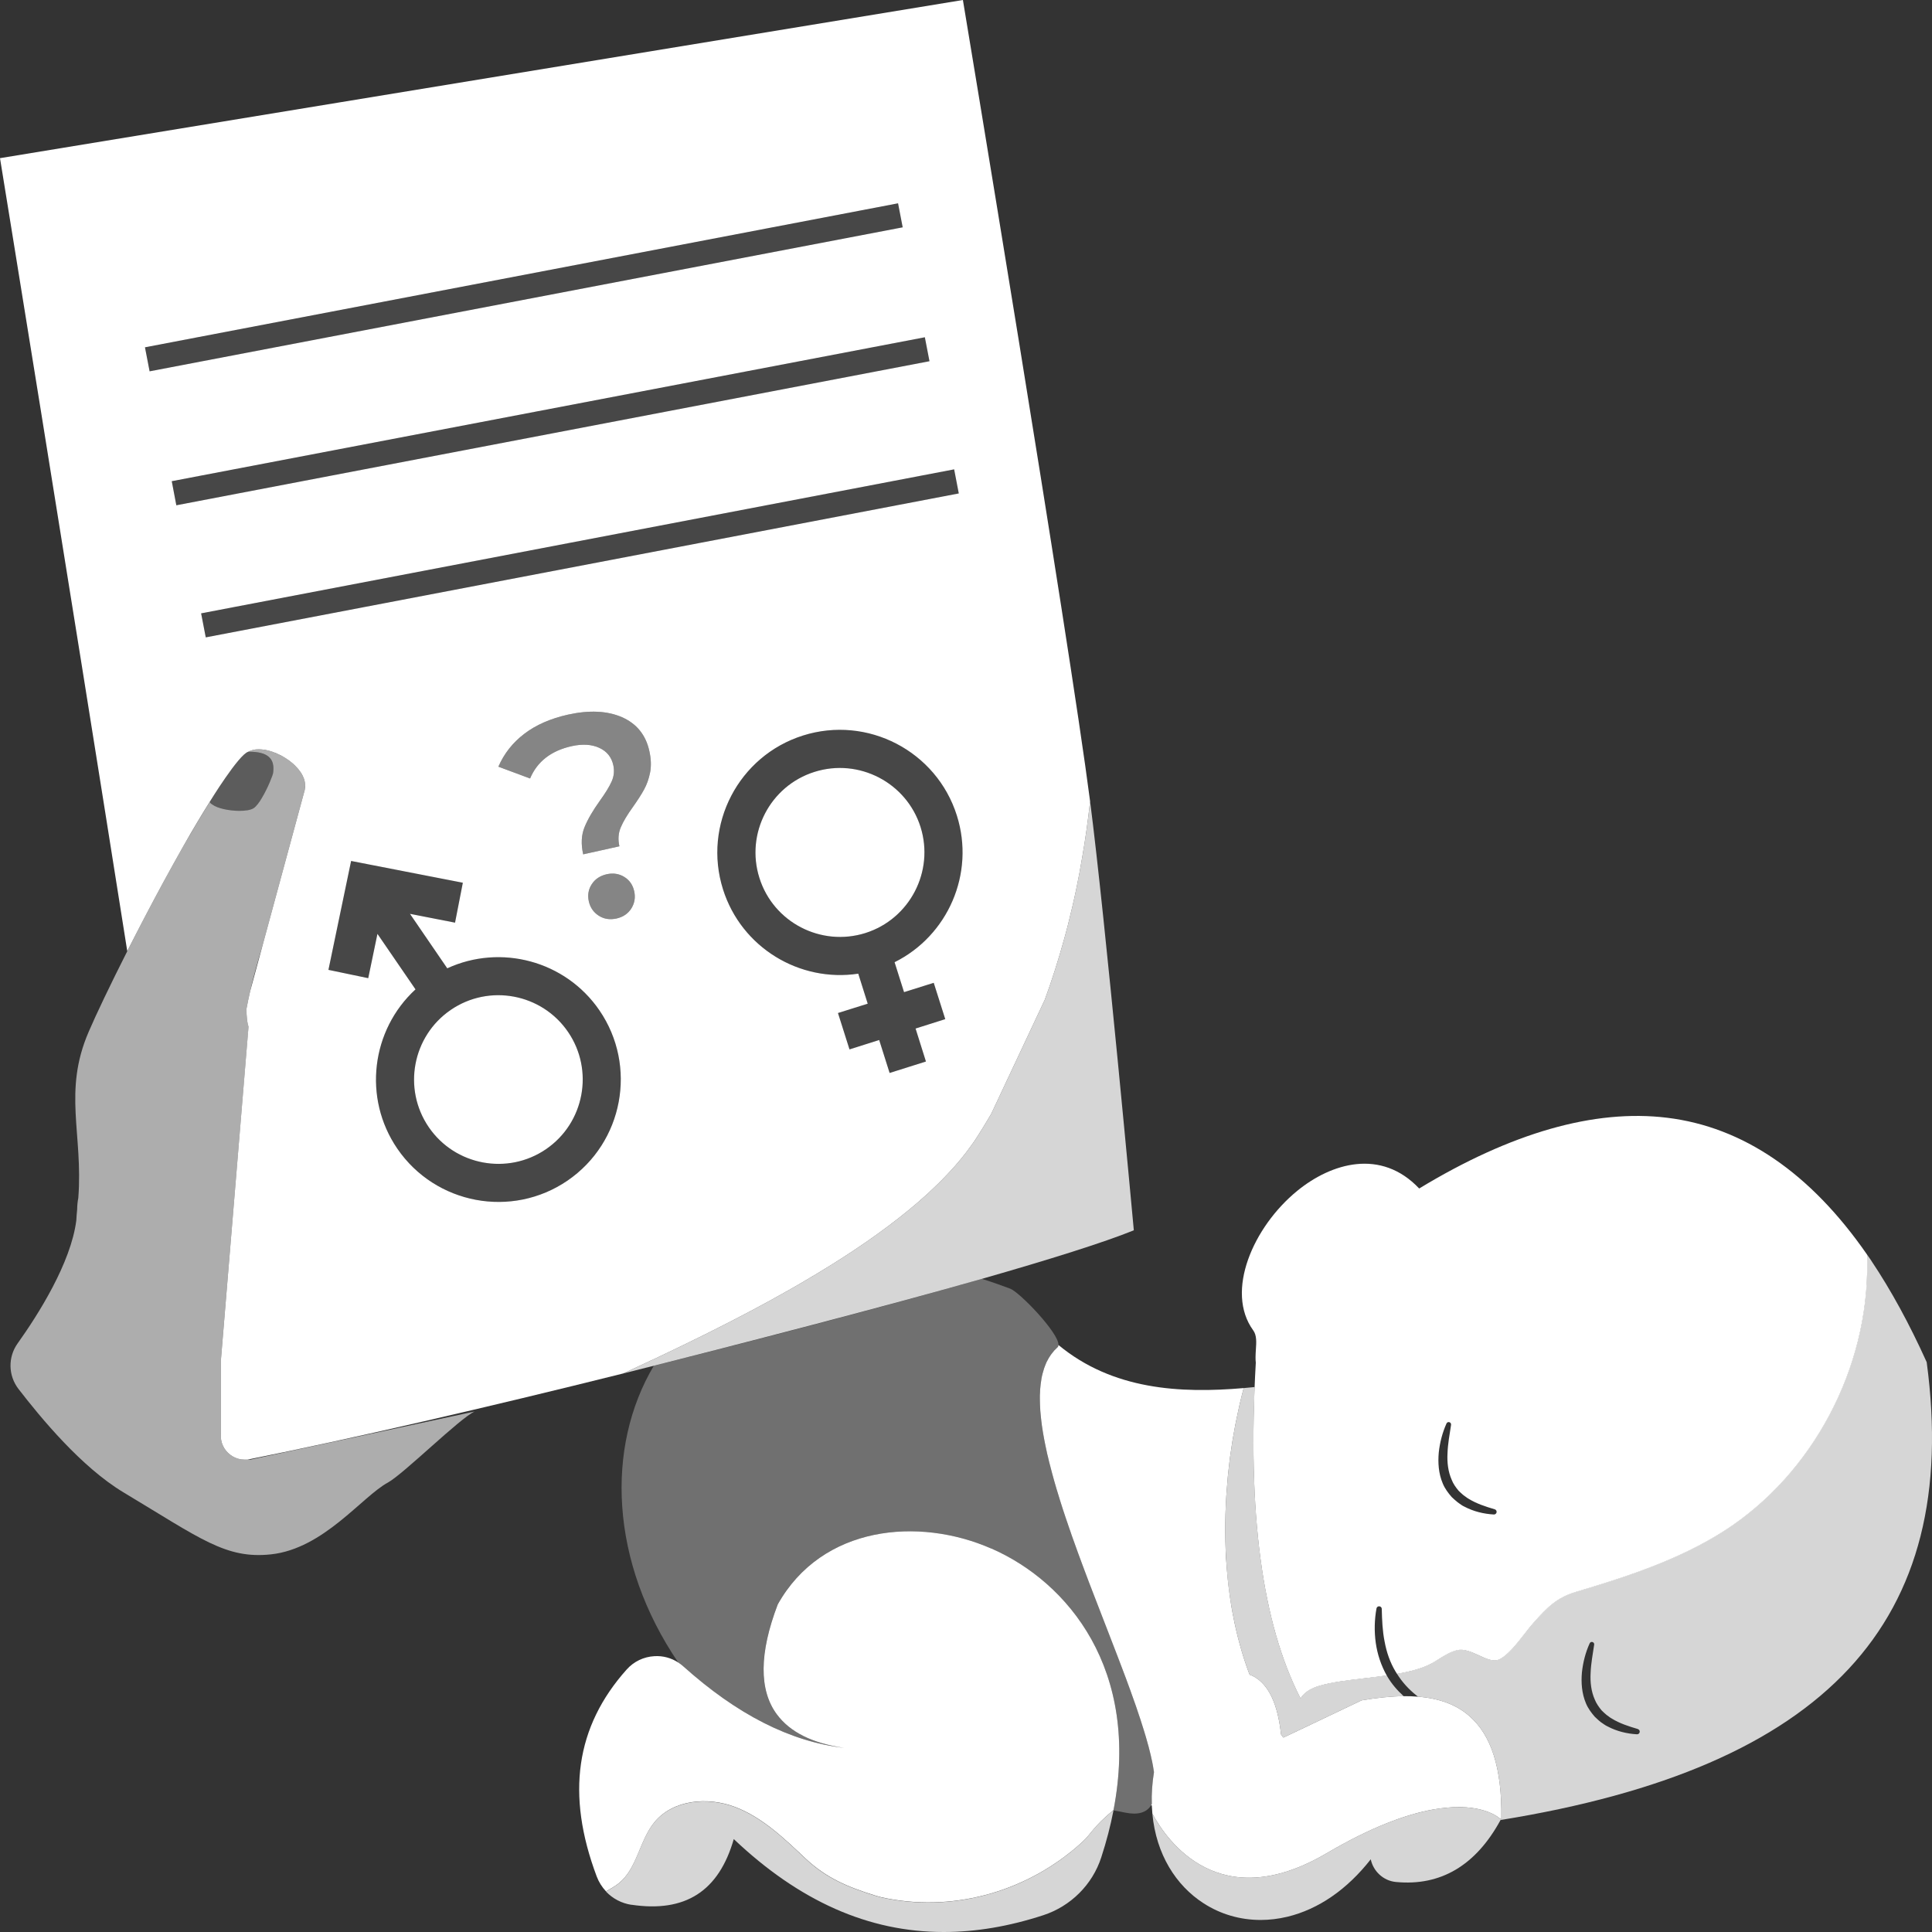 <svg viewBox="0 0 300 300" xmlns="http://www.w3.org/2000/svg"><rect x="0" y="0" width="300" height="300" fill="#333333" stroke="none"/><g fill="#fff"><path d="m 176.06 191.04 c -4.66 1.89 -13.07 4.53 -23.59 7.54 -14.45 4.13 -37.61 10.15 -55.7 14.69 1.88 -.87 3.77 -1.75 5.65 -2.64 1.21 -.57 2.42 -1.15 3.63 -1.74 .84 -.41 1.68 -.82 2.52 -1.24 .71 -.34 1.41 -.69 2.11 -1.05 4.02 -2.01 7.96 -4.09 11.73 -6.23 .54 -.3 1.08 -.61 1.61 -.92 .56 -.32 1.11 -.65 1.66 -.98 .84 -.49 1.66 -.98 2.47 -1.49 .81 -.5 1.62 -1 2.41 -1.51 h .01 c 2.67 -1.71 5.19 -3.45 7.54 -5.22 1.07 -.81 2.11 -1.62 3.1 -2.44 .49 -.41 .98 -.82 1.46 -1.23 .95 -.82 1.86 -1.65 2.72 -2.5 .43 -.41 .86 -.84 1.26 -1.26 1.23 -1.26 2.35 -2.54 3.35 -3.84 .66 -.86 1.28 -1.73 1.83 -2.6 .6 -.93 1.21 -1.94 1.83 -2.99 .08 -.15 .18 -.3 .27 -.46 l 8.31 -17.7 c 1.08 -2.95 2.1 -6.14 3.04 -9.55 .17 -.62 .34 -1.26 .51 -1.9 .49 -1.94 .96 -3.94 1.39 -6.01 .31 -1.51 .6 -3.05 .86 -4.62 .49 -2.79 .9 -5.69 1.23 -8.73 2.37 18.37 6.79 66.62 6.79 66.62 z" opacity=".8"/><path d="m 41.3 117.22 c -.24 -.11 -.51 -.21 -.78 -.3 -.52 -.14 -1.16 -.21 -1.97 -.19 -1.47 .42 -5.99 7.8 -5.99 7.8 l .39 .4 c 1.38 1.01 5.34 1.34 6.47 .55 1.24 -.86 2.95 -4.91 3.01 -5.5 .09 -.84 .12 -2.08 -1.13 -2.76 z" opacity=".2"/><path d="m 73.7 219.18 c -2.25 .99 -10.94 9.61 -13.45 11.02 -4.03 2.17 -9.98 10.28 -18.17 11.16 -7.02 .75 -10.92 -2.44 -22.88 -9.61 -6.58 -3.95 -12.85 -11.57 -16.32 -16.06 -1.61 -2.08 -1.67 -4.95 -.14 -7.09 3.18 -4.46 8.27 -12.47 9.11 -19.1 .03 -.56 .07 -1.12 .13 -1.69 .01 -.66 .07 -1.26 .18 -1.79 .76 -9.95 -2.4 -16.5 1.6 -25.78 1.13 -2.64 3.33 -7.26 6.01 -12.55 .4 -.8 .81 -1.61 1.23 -2.43 1.86 -3.62 3.89 -7.45 5.92 -11.1 .55 -.99 1.1 -1.97 1.64 -2.93 l .01 -.01 c 1.38 -2.4 2.73 -4.67 4 -6.69 .07 .14 .21 .28 .38 .39 .84 .62 2.64 .98 4.18 .99 .98 .01 1.85 -.13 2.29 -.44 .39 -.27 .84 -.87 1.26 -1.59 .9 -1.51 1.7 -3.5 1.74 -3.9 .1 -.84 .13 -2.08 -1.12 -2.76 -.22 -.12 -.48 -.22 -.78 -.3 -.51 -.13 -1.14 -.21 -1.96 -.19 .01 -.01 .02 -.01 .02 -.02 .14 -.07 .28 -.13 .42 -.17 .06 -.02 .11 -.04 .17 -.06 .1 -.03 .2 -.05 .31 -.07 .1 -.02 .2 -.04 .31 -.05 h .06 c .1 0 .2 -.01 .3 -.01 s .2 0 .31 .01 c .07 .01 .16 .02 .23 .02 .09 .01 .19 .02 .28 .03 .07 .01 .13 .03 .2 .04 .09 .01 .17 .03 .25 .04 .15 .03 .3 .06 .44 .11 .08 .02 .17 .04 .25 .06 .2 .07 .38 .14 .57 .22 .05 .01 .1 .03 .15 .06 .06 .02 .11 .04 .17 .07 .15 .06 .29 .13 .43 .2 .06 .03 .11 .06 .17 .09 .03 .01 .05 .02 .08 .03 .05 .03 .11 .06 .17 .09 .05 .03 .11 .06 .16 .1 .13 .07 .26 .15 .39 .24 .31 .19 .6 .41 .88 .64 .2 .16 .38 .32 .55 .49 .01 .01 .02 .03 .03 .04 .08 .08 .16 .16 .24 .25 .08 .08 .16 .17 .22 .26 h .01 c .07 .08 .13 .16 .18 .24 .06 .08 .11 .16 .17 .25 .02 .03 .05 .06 .07 .09 .03 .04 .05 .06 .07 .1 .14 .24 .26 .48 .35 .73 .07 .18 .12 .35 .15 .53 0 .02 .01 .03 .01 .05 .04 .18 .05 .37 .05 .55 0 .07 0 .12 -.01 .18 -.01 .15 -.03 .3 -.04 .45 v .02 l -6.51 23.99 c -.22 .76 -.44 1.51 -.65 2.24 -.31 1.08 -.59 2.12 -.85 3.11 -.16 .64 -.32 1.25 -.45 1.85 l -.02 .06 v .01 c -.11 .47 -.21 .94 -.31 1.4 -.09 .41 -.17 .82 -.24 1.21 -.01 .04 -.01 .07 -.02 .11 -.01 .59 .01 1.14 .07 1.66 .05 .42 .13 .81 .24 1.17 l -4.29 51.8 v 11.41 c -.11 1.32 .48 2.51 1.45 3.24 .11 .09 .23 .17 .35 .24 .54 .33 1.19 .52 1.88 .52 h .91 z" opacity=".6"/><path d="m 142.94 128.41 c -2.18 -6.89 -9.57 -10.73 -16.47 -8.55 -6.89 2.17 -10.73 9.56 -8.55 16.46 2.17 6.9 9.56 10.73 16.46 8.56 6.89 -2.18 10.73 -9.57 8.56 -16.47 z m 0 0 c -2.18 -6.89 -9.57 -10.73 -16.47 -8.55 -6.89 2.17 -10.73 9.56 -8.55 16.46 2.17 6.9 9.56 10.73 16.46 8.56 6.89 -2.18 10.73 -9.57 8.56 -16.47 z m -54.74 31.82 c -4.08 -5.96 -12.25 -7.49 -18.21 -3.41 s -7.49 12.25 -3.41 18.21 12.25 7.49 18.21 3.41 7.49 -12.25 3.41 -18.21 z m 54.74 -31.82 c -2.18 -6.89 -9.57 -10.73 -16.47 -8.55 -6.89 2.17 -10.73 9.56 -8.55 16.46 2.17 6.9 9.56 10.73 16.46 8.56 6.89 -2.18 10.73 -9.57 8.56 -16.47 z m 0 0 c -2.18 -6.89 -9.57 -10.73 -16.47 -8.55 -6.89 2.17 -10.73 9.56 -8.55 16.46 2.17 6.9 9.56 10.73 16.46 8.56 6.89 -2.18 10.73 -9.57 8.56 -16.47 z m -54.74 31.82 c -4.08 -5.96 -12.25 -7.49 -18.21 -3.41 s -7.49 12.25 -3.41 18.21 12.25 7.49 18.21 3.41 7.49 -12.25 3.41 -18.21 z m 0 0 c -4.08 -5.96 -12.25 -7.49 -18.21 -3.41 s -7.49 12.25 -3.41 18.21 12.25 7.49 18.21 3.41 7.49 -12.25 3.41 -18.21 z m 54.74 -31.82 c -2.18 -6.89 -9.57 -10.73 -16.47 -8.55 -6.89 2.17 -10.73 9.56 -8.55 16.46 2.17 6.9 9.56 10.73 16.46 8.56 6.89 -2.18 10.73 -9.57 8.56 -16.47 z m 0 0 c -2.18 -6.89 -9.57 -10.73 -16.47 -8.55 -6.89 2.17 -10.73 9.56 -8.55 16.46 2.17 6.9 9.56 10.73 16.46 8.56 6.89 -2.18 10.73 -9.57 8.56 -16.47 z m -54.74 31.82 c -4.08 -5.96 -12.25 -7.49 -18.21 -3.41 s -7.49 12.25 -3.41 18.21 12.25 7.49 18.21 3.41 7.49 -12.25 3.41 -18.21 z m 0 0 c -4.08 -5.96 -12.25 -7.49 -18.21 -3.41 s -7.49 12.25 -3.41 18.21 12.25 7.49 18.21 3.41 7.49 -12.25 3.41 -18.21 z m 54.74 -31.82 c -2.18 -6.89 -9.57 -10.73 -16.47 -8.55 -6.89 2.17 -10.73 9.56 -8.55 16.46 2.17 6.9 9.56 10.73 16.46 8.56 6.89 -2.18 10.73 -9.57 8.56 -16.47 z m 0 0 c -2.18 -6.89 -9.57 -10.73 -16.47 -8.55 -6.89 2.17 -10.73 9.56 -8.55 16.46 2.17 6.9 9.56 10.73 16.46 8.56 6.89 -2.18 10.73 -9.57 8.56 -16.47 z m -54.74 31.82 c -4.08 -5.96 -12.25 -7.49 -18.21 -3.41 s -7.49 12.25 -3.41 18.21 12.25 7.49 18.21 3.41 7.49 -12.25 3.41 -18.21 z m 54.74 -31.82 c -2.18 -6.89 -9.57 -10.73 -16.47 -8.55 -6.89 2.17 -10.73 9.56 -8.55 16.46 2.17 6.9 9.56 10.73 16.46 8.56 6.89 -2.18 10.73 -9.57 8.56 -16.47 z m -72.95 28.41 c -5.96 4.08 -7.49 12.25 -3.41 18.21 s 12.25 7.49 18.21 3.41 7.49 -12.25 3.41 -18.21 -12.25 -7.49 -18.21 -3.41 z m 18.21 3.41 c -4.08 -5.96 -12.25 -7.49 -18.21 -3.41 s -7.49 12.25 -3.41 18.21 12.25 7.49 18.21 3.41 7.49 -12.25 3.41 -18.21 z m 54.74 -31.82 c -2.18 -6.89 -9.57 -10.73 -16.47 -8.55 -6.89 2.17 -10.73 9.56 -8.55 16.46 2.17 6.9 9.56 10.73 16.46 8.56 6.89 -2.18 10.73 -9.57 8.56 -16.47 z m 0 0 c -2.18 -6.89 -9.57 -10.73 -16.47 -8.55 -6.89 2.17 -10.73 9.56 -8.55 16.46 2.17 6.9 9.56 10.73 16.46 8.56 6.89 -2.18 10.73 -9.57 8.56 -16.47 z m -54.74 31.82 c -4.08 -5.96 -12.25 -7.49 -18.21 -3.41 s -7.49 12.25 -3.41 18.21 12.25 7.49 18.21 3.41 7.49 -12.25 3.41 -18.21 z m 0 0 c -4.08 -5.96 -12.25 -7.49 -18.21 -3.41 s -7.49 12.25 -3.41 18.21 12.25 7.49 18.21 3.41 7.49 -12.25 3.41 -18.21 z m 54.74 -31.82 c -2.18 -6.89 -9.57 -10.73 -16.47 -8.55 -6.89 2.17 -10.73 9.56 -8.55 16.46 2.17 6.9 9.56 10.73 16.46 8.56 6.89 -2.18 10.73 -9.57 8.56 -16.47 z m 0 0 c -2.18 -6.89 -9.57 -10.73 -16.47 -8.55 -6.89 2.17 -10.73 9.56 -8.55 16.46 2.17 6.9 9.56 10.73 16.46 8.56 6.89 -2.18 10.73 -9.57 8.56 -16.47 z m -54.74 31.82 c -4.08 -5.96 -12.25 -7.49 -18.21 -3.41 s -7.49 12.25 -3.41 18.21 12.25 7.49 18.21 3.41 7.49 -12.25 3.41 -18.21 z m 0 0 c -4.08 -5.96 -12.25 -7.49 -18.21 -3.41 s -7.49 12.25 -3.41 18.21 12.25 7.49 18.21 3.41 7.49 -12.25 3.41 -18.21 z m 54.74 -31.82 c -2.18 -6.89 -9.57 -10.73 -16.47 -8.55 -6.89 2.17 -10.73 9.56 -8.55 16.46 2.17 6.9 9.56 10.73 16.46 8.56 6.89 -2.18 10.73 -9.57 8.56 -16.47 z m 0 0 c -2.18 -6.89 -9.57 -10.73 -16.47 -8.55 -6.89 2.17 -10.73 9.56 -8.55 16.46 2.17 6.9 9.56 10.73 16.46 8.56 6.89 -2.18 10.73 -9.57 8.56 -16.47 z m -54.74 31.82 c -4.08 -5.96 -12.25 -7.49 -18.21 -3.41 s -7.49 12.25 -3.41 18.21 12.25 7.49 18.21 3.41 7.49 -12.25 3.41 -18.21 z m 54.74 -31.82 c -2.18 -6.89 -9.57 -10.73 -16.47 -8.55 -6.89 2.17 -10.73 9.56 -8.55 16.46 2.17 6.9 9.56 10.73 16.46 8.56 6.89 -2.18 10.73 -9.57 8.56 -16.47 z m 0 0 c -2.18 -6.89 -9.57 -10.73 -16.47 -8.55 -6.89 2.17 -10.73 9.56 -8.55 16.46 2.17 6.9 9.56 10.73 16.46 8.56 6.89 -2.18 10.73 -9.57 8.56 -16.47 z"/><path d="m 43.68 117.33 c .06 .03 .11 .07 .17 .1 .05 .03 .11 .06 .16 .09 -.05 -.04 -.11 -.07 -.16 -.1 -.06 -.03 -.12 -.06 -.17 -.09 z m -1.82 -.73 c .09 .02 .17 .04 .25 .07 .19 .06 .38 .13 .57 .21 -.19 -.08 -.37 -.15 -.57 -.22 -.08 -.02 -.17 -.04 -.25 -.06 z m -2.07 -.24 c -.11 .01 -.21 .03 -.31 .05 .1 -.02 .2 -.03 .31 -.04 h .07 c .09 -.01 .19 -.02 .29 -.02 -.1 0 -.2 .01 -.3 .01 z m -1.21 43.08 l -4.28 51.8 4.29 -51.8 c -.11 -.36 -.19 -.75 -.24 -1.17 .05 .42 .12 .81 .23 1.17 z"/><path d="m 149.52 0 l -149.52 24.56 s 10.39 63.87 19.76 123.13 c .4 -.8 .82 -1.61 1.24 -2.43 1.86 -3.62 3.89 -7.45 5.92 -11.1 .55 -1 1.1 -1.98 1.64 -2.93 l .01 -.01 c 1.37 -2.41 2.72 -4.68 3.99 -6.7 0 0 4.52 -7.38 6 -7.79 .01 -.01 .02 -.01 .02 -.02 .14 -.07 .28 -.13 .42 -.17 .06 -.02 .11 -.04 .17 -.06 .1 -.03 .2 -.05 .31 -.07 .1 -.02 .2 -.04 .31 -.05 h .06 c .1 0 .2 -.01 .3 -.01 s .2 0 .31 .01 c .07 .01 .16 .02 .23 .02 .09 .01 .19 .02 .28 .03 .07 .01 .13 .02 .2 .03 .09 .02 .17 .03 .25 .05 .15 .03 .3 .06 .44 .11 .08 .02 .17 .04 .25 .06 .2 .07 .38 .14 .57 .22 .05 .02 .1 .04 .15 .05 .06 .02 .11 .05 .17 .08 .14 .06 .29 .13 .43 .2 .06 .02 .11 .05 .17 .08 .02 .01 .05 .03 .08 .04 .05 .03 .11 .06 .17 .09 .05 .03 .11 .06 .16 .1 .13 .07 .26 .15 .39 .24 .31 .19 .6 .41 .88 .64 .2 .16 .38 .32 .55 .49 .01 .01 .02 .03 .03 .04 .08 .08 .16 .16 .24 .25 .08 .08 .16 .17 .23 .26 .07 .08 .13 .16 .18 .24 .06 .09 .12 .17 .18 .25 .01 .03 .04 .07 .06 .09 .03 .04 .05 .06 .07 .1 .14 .24 .26 .48 .35 .73 .07 .18 .12 .35 .15 .53 0 .02 .01 .03 .01 .05 .04 .18 .05 .37 .05 .55 v .19 c -.01 .14 -.03 .28 -.05 .44 v .02 l -6.51 23.99 -1.95 7.2 -.02 .06 v .01 c -.11 .47 -.21 .94 -.31 1.4 -.09 .41 -.17 .82 -.24 1.21 -.01 .04 -.01 .07 -.02 .11 -.01 .59 .01 1.14 .07 1.66 .05 .42 .13 .81 .24 1.17 l -4.29 51.8 v 11.41 c -.11 1.32 .48 2.51 1.45 3.24 .11 .09 .23 .17 .35 .24 .54 .33 1.19 .52 1.88 .52 h .45 c 16.13 -3.23 37.34 -8.14 58.34 -13.38 1.88 -.87 3.77 -1.75 5.65 -2.64 1.21 -.57 2.42 -1.15 3.63 -1.74 .84 -.41 1.68 -.82 2.52 -1.24 .71 -.34 1.41 -.69 2.11 -1.05 4.02 -2.01 7.96 -4.09 11.73 -6.23 .54 -.3 1.08 -.61 1.61 -.92 .55 -.33 1.11 -.65 1.66 -.98 .84 -.49 1.66 -.99 2.47 -1.49 .82 -.5 1.62 -1 2.41 -1.51 h .01 c 2.67 -1.71 5.19 -3.45 7.54 -5.22 1.07 -.81 2.11 -1.62 3.1 -2.44 .49 -.41 .98 -.82 1.46 -1.23 .95 -.82 1.86 -1.65 2.72 -2.5 .43 -.41 .86 -.84 1.26 -1.26 1.23 -1.26 2.35 -2.54 3.35 -3.84 .66 -.86 1.28 -1.73 1.83 -2.6 .6 -.93 1.21 -1.94 1.83 -2.99 .08 -.15 .18 -.3 .27 -.46 l 8.31 -17.7 c 1.08 -2.95 2.1 -6.14 3.04 -9.55 .17 -.62 .34 -1.26 .51 -1.9 .49 -1.94 .96 -3.94 1.39 -6.01 .31 -1.51 .6 -3.05 .86 -4.62 .49 -2.79 .9 -5.69 1.23 -8.73 -3.28 -25.41 -19.75 -124.42 -19.75 -124.42 z m -127.01 53.93 l 116.94 -22.36 .72 3.73 -116.94 22.36 z m 4.87 24.53 l -.71 -3.74 116.94 -22.35 .72 3.72 z m 60.75 104.86 c -8.65 5.92 -20.5 3.7 -26.43 -4.95 -5.4 -7.89 -4.03 -18.45 2.82 -24.74 l -5.91 -8.62 -1.43 6.88 -6.18 -1.29 3.52 -16.91 17.35 3.38 -1.21 6.2 -7 -1.37 5.79 8.46 c 8.25 -3.8 18.32 -1.22 23.63 6.53 5.92 8.65 3.7 20.5 -4.95 26.43 z m 9.9 -42.25 c -.52 .81 -1.28 1.32 -2.28 1.55 -1.04 .23 -1.96 .09 -2.77 -.43 s -1.33 -1.26 -1.55 -2.24 c -.21 -.97 -.06 -1.86 .46 -2.65 .52 -.8 1.3 -1.32 2.33 -1.55 1 -.22 1.91 -.08 2.72 .42 s 1.32 1.24 1.54 2.22 c .21 .97 .06 1.86 -.45 2.68 z m 2.92 -21.13 c -.2 1 -.51 1.88 -.93 2.64 -.41 .76 -.99 1.66 -1.72 2.69 -.9 1.25 -1.54 2.32 -1.91 3.21 -.38 .89 -.45 1.87 -.21 2.93 l -5.62 1.25 c -.36 -1.59 -.29 -2.99 .2 -4.2 s 1.29 -2.59 2.4 -4.14 c .85 -1.18 1.46 -2.17 1.82 -2.98 s .45 -1.66 .25 -2.55 c -.28 -1.24 -1 -2.13 -2.18 -2.67 -1.17 -.54 -2.6 -.63 -4.28 -.26 -3.19 .71 -5.35 2.39 -6.46 5.02 l -4.92 -1.83 c .88 -2.03 2.22 -3.73 4.02 -5.1 1.8 -1.38 4.06 -2.37 6.78 -2.98 3.3 -.73 6.1 -.6 8.38 .39 2.28 1 3.71 2.75 4.26 5.26 .27 1.21 .31 2.31 .12 3.32 z m -69 -20.97 l -.72 -3.73 116.93 -22.36 .72 3.74 z m 108.43 55.09 l 4.61 -1.45 1.79 5.64 -4.61 1.46 1.61 5.12 -5.64 1.78 -1.62 -5.12 -4.61 1.46 -1.79 -5.65 4.62 -1.45 -1.47 -4.66 c -9.11 1.38 -18.14 -4.04 -21 -13.09 -3.16 -10.01 2.41 -20.73 12.42 -23.89 s 20.73 2.41 23.89 12.42 c 2.86 9.05 -1.42 18.68 -9.67 22.78 z"/><path d="m 140.17 35.3 l -116.94 22.36 -.72 -3.73 116.94 -22.35 z" opacity=".1"/><path d="m 148.88 76.62 l -116.93 22.35 -.72 -3.73 116.93 -22.36 z" opacity=".1"/><path d="m 144.33 56.1 l -116.95 22.36 -.71 -3.73 116.94 -22.36 z" opacity=".1"/><path d="m 144.99 152.61 l -4.61 1.45 -1.47 -4.65 c 8.25 -4.1 12.53 -13.73 9.67 -22.78 -3.16 -10.01 -13.88 -15.58 -23.89 -12.42 s -15.58 13.88 -12.42 23.89 c 2.86 9.05 11.89 14.47 21 13.09 l 1.47 4.66 -4.62 1.45 1.79 5.65 4.61 -1.46 1.62 5.12 5.64 -1.78 -1.61 -5.12 4.61 -1.46 z m -10.61 -7.73 c -6.9 2.17 -14.29 -1.66 -16.46 -8.56 -2.18 -6.9 1.66 -14.29 8.55 -16.46 6.9 -2.18 14.29 1.66 16.47 8.55 2.17 6.9 -1.67 14.29 -8.56 16.47 z" opacity=".1"/><path d="m 93.08 156.89 c -5.31 -7.75 -15.38 -10.33 -23.63 -6.53 l -5.79 -8.46 7 1.37 1.21 -6.2 -17.35 -3.38 -3.52 16.91 6.18 1.29 1.43 -6.88 5.91 8.62 c -6.85 6.29 -8.22 16.85 -2.82 24.74 5.93 8.65 17.78 10.87 26.43 4.95 8.65 -5.93 10.87 -17.78 4.95 -26.43 z m -8.29 21.55 c -5.96 4.08 -14.13 2.55 -18.21 -3.41 s -2.55 -14.13 3.41 -18.21 14.13 -2.55 18.21 3.41 2.55 14.13 -3.41 18.21 z" opacity=".1"/><path d="m 98.03 141.07 c -.52 .81 -1.28 1.32 -2.28 1.55 -1.04 .23 -1.96 .09 -2.77 -.43 s -1.33 -1.26 -1.55 -2.24 c -.21 -.97 -.06 -1.86 .46 -2.65 .52 -.8 1.3 -1.32 2.33 -1.55 1 -.22 1.91 -.08 2.72 .42 s 1.32 1.24 1.54 2.22 c .21 .97 .06 1.86 -.45 2.68 z" opacity=".4"/><path d="m 100.95 119.94 c -.2 1 -.51 1.88 -.93 2.64 -.41 .76 -.99 1.66 -1.72 2.69 -.9 1.25 -1.54 2.32 -1.91 3.21 -.38 .89 -.45 1.87 -.21 2.93 l -5.62 1.25 c -.36 -1.59 -.29 -2.99 .2 -4.2 s 1.29 -2.59 2.4 -4.14 c .85 -1.18 1.46 -2.17 1.82 -2.98 s .45 -1.66 .25 -2.55 c -.28 -1.24 -1 -2.13 -2.18 -2.67 -1.17 -.54 -2.6 -.63 -4.28 -.26 -3.19 .71 -5.35 2.39 -6.46 5.02 l -4.92 -1.83 c .88 -2.03 2.22 -3.73 4.02 -5.1 1.8 -1.38 4.06 -2.37 6.78 -2.98 3.3 -.73 6.1 -.6 8.38 .39 2.28 1 3.71 2.75 4.26 5.26 .27 1.21 .31 2.31 .12 3.32 z" opacity=".4"/><path d="m 289.9 194.79 c -8.75 -12.63 -19.19 -19.79 -31.06 -21.23 -11.24 -1.37 -24.18 2.32 -38.47 10.99 -5.93 -6.27 -13.65 -3.95 -18.93 .36 -6.85 5.59 -11.23 15.63 -6.84 21.67 .56 .76 .49 1.85 .41 3.01 -.02 .37 -.05 .75 -.05 1.12 0 .31 0 .6 .04 .89 -1.33 23.36 .95 40.41 6.95 52.14 l .11 -.17 c .66 -.99 1.9 -1.53 2.83 -1.8 1.93 -.57 4.41 -.86 7.04 -1.17 1.14 -.13 2.28 -.27 3.4 -.43 -.88 -1.57 -1.45 -3.3 -1.7 -5.05 -.25 -1.8 -.21 -3.61 .11 -5.36 .04 -.23 .26 -.37 .48 -.33 .2 .04 .34 .21 .34 .4 v .01 c .04 1.72 .11 3.42 .44 5.06 .3 1.64 .84 3.23 1.69 4.64 .08 .13 .16 .25 .24 .38 2.07 -.36 3.96 -.85 5.39 -1.63 .23 -.12 .45 -.27 .67 -.4 .15 -.1 .31 -.18 .46 -.28 .87 -.55 1.78 -1.12 2.82 -1.37 1.05 -.25 2.22 .28 3.35 .8 1.14 .52 2.22 1.02 3.05 .69 1.34 -.53 2.9 -2.53 4.15 -4.14 .47 -.61 .92 -1.18 1.31 -1.61 2.21 -2.47 3.61 -3.91 6.68 -4.82 7.75 -2.31 15.91 -4.94 22.99 -9.49 13.67 -8.8 22.36 -25.17 22.14 -41.7 l -.02 -1.15 z m -57.52 40.08 c -.06 .19 -.23 .31 -.42 .3 -1.55 -.09 -3.13 -.46 -4.57 -1.22 -.38 -.16 -.69 -.44 -1.04 -.67 -.33 -.25 -.63 -.55 -.94 -.83 -.55 -.63 -1.06 -1.32 -1.38 -2.1 -.66 -1.55 -.76 -3.23 -.62 -4.8 .17 -1.58 .57 -3.1 1.2 -4.51 .08 -.19 .3 -.27 .49 -.19 .16 .07 .24 .23 .22 .4 v .01 c -.23 1.49 -.5 2.94 -.55 4.39 -.08 1.44 .09 2.87 .64 4.11 .24 .64 .64 1.19 1.07 1.71 .25 .23 .48 .48 .75 .69 .29 .19 .54 .42 .85 .59 1.19 .73 2.58 1.19 4.01 1.61 h .01 c .22 .07 .35 .3 .28 .52 z"/><path d="m 98.07 295.77 c 8.35 1.24 13.55 -2.1 15.87 -10.2 10.18 9.65 20.95 14.44 32.61 14.43 4.98 0 10.13 -.87 15.46 -2.61 4.25 -1.39 7.62 -4.74 8.99 -8.97 .82 -2.51 1.44 -4.92 1.89 -7.24 l -.04 -.06 c -3.27 2.71 -3.35 3.6 -4.83 4.95 -8.17 7.46 -19.36 10.82 -30.23 8.75 -.69 -.13 -1.28 -.27 -1.76 -.42 -4.33 -1.34 -7.71 -2.72 -11 -5.83 s -6.67 -6.36 -10.91 -7.97 -9.64 -1.13 -12.51 2.37 c -2.34 2.85 -2.66 7.16 -5.53 9.48 -.61 .49 -1.31 .87 -1.99 1.26 1.04 1.1 2.43 1.84 3.97 2.07 z" opacity=".8"/><path d="m 153.93 240.46 c -11.29 -4.95 -26.3 -3.58 -33.16 8.67 -2.89 7.57 -2.93 13.32 -.13 17.09 2.04 2.74 5.48 4.47 10.44 5.19 -8.38 -.97 -16.64 -5.18 -25.01 -12.69 -.23 -.21 -.48 -.39 -.74 -.56 -1.08 -.71 -2.37 -1.07 -3.7 -.99 -1.68 .09 -3.22 .83 -4.33 2.08 -7.91 8.86 -9.43 19.37 -4.65 32.11 .33 .88 .83 1.67 1.45 2.33 .68 -.39 1.38 -.77 1.99 -1.26 2.87 -2.32 3.19 -6.63 5.53 -9.48 2.88 -3.51 8.27 -3.98 12.51 -2.37 s 7.61 4.86 10.91 7.97 6.67 4.49 11 5.83 c .47 .15 1.07 .29 1.76 .42 10.87 2.07 22.06 -1.29 30.23 -8.75 1.48 -1.35 1.57 -2.24 4.83 -4.95 l .04 .01 c 4.21 -21.84 -7.05 -35.44 -18.97 -40.66 z"/><path d="m 215.39 260.27 c -.03 -.04 -.04 -.08 -.07 -.12 -1.11 .16 -2.26 .3 -3.39 .43 -2.63 .31 -5.11 .6 -7.04 1.17 -.93 .27 -2.17 .81 -2.83 1.8 l -.11 .17 c -5.67 -11.08 -8.01 -26.93 -7.13 -48.34 -.56 .06 -1.13 .11 -1.7 .16 -.21 .79 -.41 1.59 -.6 2.4 -.05 .25 -.11 .49 -.16 .73 -.13 .59 -.26 1.19 -.38 1.79 -.06 .26 -.11 .52 -.16 .78 -.13 .67 -.25 1.33 -.36 2 -.03 .18 -.06 .35 -.09 .53 -.14 .87 -.27 1.75 -.39 2.63 -.01 .08 -.01 .16 -.03 .24 -.1 .8 -.19 1.6 -.27 2.41 -.02 .19 -.04 .38 -.05 .57 -.07 .75 -.13 1.49 -.18 2.24 -.01 .15 -.02 .31 -.03 .46 -.12 1.86 -.17 3.72 -.16 5.59 v .04 c 0 .91 .03 1.82 .06 2.73 .01 .08 .01 .16 .01 .23 .04 .77 .09 1.54 .14 2.3 .01 .2 .03 .4 .05 .59 .11 1.43 .27 2.84 .48 4.25 .02 .1 .03 .19 .04 .29 .06 .4 .12 .81 .19 1.21 l .21 1.17 c .02 .08 .03 .15 .05 .22 .13 .66 .26 1.32 .41 1.97 .05 .2 .09 .4 .14 .6 .13 .54 .26 1.07 .41 1.6 .05 .21 .11 .41 .17 .62 .16 .59 .34 1.17 .52 1.75 .01 .02 .01 .04 .02 .06 .03 .1 .06 .2 .1 .3 .22 .69 .46 1.36 .71 2.03 .02 .05 .04 .11 .07 .17 .22 .08 .44 .18 .65 .29 1.15 .63 2.08 1.69 2.78 3.18 .71 1.49 1.19 3.43 1.45 5.81 .05 .07 .1 .14 .14 .2 .07 .1 .14 .2 .21 .29 h .01 l 4.89 -2.32 7.26 -3.46 c 2.41 -.41 4.58 -.63 6.53 -.65 -1 -.9 -1.89 -1.94 -2.57 -3.11 z m 15.83 21.14 c .29 .12 .54 .24 .75 .35 -.21 -.11 -.46 -.24 -.75 -.35 z m 67.96 -69.86 l -.03 -.09 c -2.65 -5.87 -5.52 -11.13 -8.54 -15.64 0 -.01 -.01 -.02 -.02 -.03 l -.03 -.06 c -.22 -.32 -.44 -.63 -.66 -.94 l .01 1.14 c .22 16.54 -8.47 32.91 -22.14 41.71 -7.07 4.55 -15.24 7.18 -22.99 9.49 -3.06 .91 -4.46 2.35 -6.67 4.82 -.39 .43 -.83 1 -1.31 1.61 -1.25 1.61 -2.81 3.62 -4.15 4.15 -.83 .32 -1.91 -.17 -3.05 -.69 -1.12 -.52 -2.29 -1.05 -3.34 -.81 -1.05 .25 -1.95 .82 -2.82 1.38 -.16 .09 -.31 .18 -.46 .27 -.22 .14 -.44 .28 -.67 .41 -1.43 .78 -3.32 1.27 -5.39 1.63 .78 1.26 1.8 2.39 2.98 3.33 .09 .08 .19 .15 .29 .23 3.32 .26 5.9 1.23 7.88 2.93 3.51 2.98 5.16 8.19 5.06 15.9 v .09 l -.04 .08 -.02 .02 c -.02 .05 -.05 .09 -.07 .13 50.54 -8.16 71.57 -30.74 66.18 -71.06 z m -44.58 57.45 c -.05 .19 -.23 .31 -.42 .3 -1.55 -.09 -3.12 -.46 -4.57 -1.23 -.37 -.16 -.69 -.44 -1.04 -.66 -.33 -.25 -.62 -.55 -.93 -.83 -.55 -.63 -1.06 -1.32 -1.38 -2.1 -.65 -1.55 -.76 -3.22 -.62 -4.79 .17 -1.58 .56 -3.1 1.2 -4.51 .08 -.19 .3 -.28 .49 -.19 .15 .07 .24 .23 .21 .39 v .01 c -.22 1.49 -.5 2.94 -.55 4.39 -.08 1.44 .09 2.87 .64 4.11 .25 .63 .64 1.18 1.07 1.7 .25 .23 .48 .48 .75 .69 .29 .19 .54 .43 .85 .59 1.2 .74 2.59 1.19 4.02 1.61 v .01 c .22 .06 .35 .29 .28 .51 z" opacity=".8"/><path d="m 178.85 280.12 c -.04 .07 -.08 .15 -.12 .22 -.69 1.1 -1.98 1.54 -4.03 1.12 -.6 -.13 -1.2 -.24 -1.8 -.34 4.21 -21.84 -7.05 -35.43 -18.97 -40.66 -11.29 -4.95 -26.3 -3.58 -33.17 8.67 -2.88 7.56 -2.93 13.31 -.13 17.09 2.04 2.74 5.49 4.46 10.44 5.19 -8.39 -.98 -16.65 -5.18 -25.01 -12.69 -.23 -.21 -.48 -.39 -.74 -.56 -10.64 -15.67 -11.29 -33.45 -3.8 -46.08 18.09 -4.54 36.5 -9.37 50.95 -13.5 1.44 .45 2.9 .96 4.39 1.52 1.47 .55 7.58 6.9 7.5 8.75 -.01 .15 -.05 .28 -.15 .36 -.18 .16 -.35 .32 -.51 .5 -.05 .05 -.09 .12 -.14 .18 -.11 .12 -.21 .24 -.3 .37 -.06 .07 -.11 .15 -.16 .22 -.08 .13 -.16 .25 -.24 .38 -.05 .08 -.1 .17 -.14 .25 -.07 .13 -.14 .27 -.21 .4 l -.12 .27 c -.06 .15 -.12 .3 -.17 .44 -.03 .1 -.07 .19 -.1 .28 -.06 .17 -.11 .34 -.15 .51 -.03 .08 -.05 .16 -.07 .25 -.07 .26 -.13 .52 -.18 .8 v .02 c -.05 .27 -.09 .54 -.12 .82 -.01 .09 -.02 .19 -.03 .28 l -.06 .6 c 0 .12 -.01 .24 -.01 .35 -.01 .19 -.02 .39 -.03 .58 v .38 c 0 .19 0 .39 .01 .59 0 .13 0 .26 .01 .39 l .03 .63 c .01 .13 .01 .25 .02 .38 .02 .24 .04 .49 .07 .73 .01 .1 .02 .2 .03 .31 .03 .35 .08 .71 .13 1.07 v .06 c .05 .34 .1 .69 .16 1.04 l .06 .36 c .05 .26 .09 .52 .14 .78 .03 .14 .06 .28 .08 .42 .05 .25 .1 .49 .15 .74 .03 .15 .07 .3 .1 .45 .05 .25 .11 .5 .16 .75 .04 .15 .07 .3 .11 .45 .06 .27 .13 .53 .19 .8 .04 .14 .07 .28 .11 .42 .07 .3 .15 .61 .24 .92 .02 .11 .05 .21 .08 .31 .22 .84 .47 1.69 .72 2.55 .04 .12 .07 .23 .11 .35 .09 .31 .19 .63 .29 .95 .04 .14 .09 .29 .13 .43 .09 .3 .19 .59 .28 .88 .05 .16 .1 .31 .15 .46 .1 .3 .19 .59 .29 .89 .05 .15 .1 .29 .15 .44 .11 .32 .22 .65 .33 .97 l .12 .36 c .13 .38 .26 .77 .4 1.15 .02 .07 .04 .13 .06 .19 .33 .92 .66 1.85 1 2.78 .03 .08 .06 .17 .09 .25 .14 .38 .28 .75 .42 1.13 l .12 .33 c .13 .35 .27 .71 .4 1.07 .04 .11 .08 .22 .12 .32 .14 .38 .29 .76 .43 1.14 .03 .07 .06 .15 .08 .22 l .51 1.32 c 0 .01 .01 .02 .01 .03 1.8 4.7 3.64 9.34 5.24 13.62 0 .02 .01 .04 .02 .05 .1 .29 .21 .57 .31 .85 .05 .13 .1 .26 .14 .38 .09 .26 .19 .51 .28 .76 .05 .14 .1 .29 .15 .43 .09 .25 .18 .49 .26 .73 .06 .15 .11 .3 .16 .45 .08 .23 .17 .46 .25 .7 .05 .14 .1 .29 .15 .43 .08 .24 .16 .47 .23 .69 .05 .15 .1 .28 .14 .42 .08 .23 .16 .46 .23 .69 .01 .01 .01 .02 .01 .04 .18 .54 .34 1.06 .5 1.58 .05 .14 .09 .28 .13 .43 .06 .19 .12 .37 .17 .56 .05 .15 .09 .31 .13 .46 l .15 .54 c .04 .15 .09 .3 .13 .45 .04 .17 .09 .35 .13 .52 .04 .14 .07 .29 .11 .44 .04 .16 .08 .33 .12 .49 .03 .15 .06 .29 .09 .43 .04 .16 .08 .32 .11 .47 .03 .14 .05 .28 .08 .42 .03 .15 .06 .3 .08 .44 .05 .23 .08 .46 .11 .68 .01 .03 .02 .07 .02 .1 -.28 1.73 -.39 3.39 -.34 4.97 z" opacity=".3"/><path d="m 233.13 282.29 v .09 l -.04 .08 -.02 .02 c -.19 -.12 -.29 -.19 -.29 -.19 s -.25 -.24 -.81 -.53 c -.21 -.11 -.46 -.24 -.75 -.35 -.1 -.04 -.2 -.08 -.31 -.12 h -.01 c -.25 -.09 -.53 -.18 -.84 -.26 -1.3 -.34 -3.09 -.56 -5.48 -.33 -.68 .06 -1.4 .16 -2.17 .3 -4.03 .74 -9.41 2.65 -16.41 6.77 -16.61 9.77 -24.76 -1.87 -27.06 -6.14 -.04 -.42 -.07 -.86 -.09 -1.3 l -.12 .01 c .05 -.07 .08 -.15 .12 -.22 -.05 -1.57 .06 -3.23 .34 -4.96 -.01 -.04 -.01 -.07 -.02 -.11 -.03 -.22 -.06 -.44 -.11 -.68 -.02 -.14 -.05 -.29 -.08 -.44 -.03 -.14 -.05 -.28 -.08 -.42 -.03 -.15 -.07 -.31 -.11 -.47 -.03 -.14 -.06 -.28 -.09 -.43 -.04 -.16 -.08 -.33 -.12 -.49 -.04 -.15 -.07 -.29 -.11 -.44 -.04 -.17 -.09 -.35 -.13 -.52 -.04 -.15 -.09 -.3 -.13 -.45 l -.15 -.54 c -.04 -.15 -.08 -.3 -.13 -.46 -.05 -.18 -.11 -.37 -.17 -.56 -.04 -.14 -.08 -.29 -.13 -.43 -.16 -.52 -.32 -1.04 -.5 -1.58 0 -.01 0 -.03 -.01 -.04 -.07 -.23 -.15 -.45 -.23 -.68 -.04 -.14 -.09 -.28 -.14 -.42 -.07 -.23 -.15 -.46 -.23 -.69 -.05 -.15 -.1 -.3 -.15 -.44 -.08 -.23 -.17 -.47 -.25 -.7 -.05 -.15 -.1 -.3 -.16 -.45 -.08 -.24 -.17 -.48 -.26 -.73 -.05 -.14 -.1 -.29 -.15 -.43 -.09 -.25 -.19 -.5 -.28 -.76 -.04 -.12 -.09 -.25 -.14 -.38 -.1 -.28 -.21 -.56 -.31 -.85 -.01 -.01 -.02 -.03 -.02 -.05 -1.6 -4.28 -3.44 -8.92 -5.24 -13.62 0 -.01 -.01 -.02 -.01 -.03 l -.51 -1.32 c -.02 -.07 -.05 -.15 -.08 -.22 -.14 -.38 -.29 -.76 -.43 -1.14 -.04 -.1 -.08 -.21 -.12 -.32 -.13 -.35 -.27 -.71 -.4 -1.07 l -.12 -.33 c -.14 -.38 -.28 -.75 -.42 -1.13 -.03 -.08 -.06 -.17 -.09 -.25 -.34 -.93 -.67 -1.86 -1 -2.78 -.02 -.06 -.04 -.12 -.06 -.19 -.14 -.38 -.27 -.77 -.4 -1.15 l -.12 -.36 -.33 -.96 -.15 -.45 c -.1 -.3 -.19 -.59 -.29 -.88 -.05 -.16 -.1 -.31 -.15 -.47 -.09 -.29 -.19 -.58 -.28 -.88 -.04 -.14 -.09 -.29 -.13 -.43 -.1 -.32 -.2 -.63 -.29 -.95 -.04 -.11 -.07 -.23 -.11 -.35 -.25 -.86 -.5 -1.71 -.72 -2.55 -.03 -.1 -.06 -.2 -.08 -.31 -.09 -.31 -.17 -.61 -.24 -.92 -.04 -.14 -.07 -.28 -.11 -.42 -.06 -.27 -.13 -.53 -.19 -.8 -.04 -.15 -.07 -.3 -.11 -.44 -.05 -.26 -.11 -.51 -.16 -.75 -.03 -.16 -.07 -.31 -.1 -.46 -.05 -.25 -.1 -.49 -.15 -.74 -.02 -.14 -.05 -.28 -.08 -.42 -.05 -.26 -.09 -.52 -.14 -.78 l -.06 -.36 c -.06 -.35 -.11 -.7 -.16 -1.04 v -.06 c -.05 -.36 -.1 -.72 -.13 -1.07 -.01 -.11 -.02 -.21 -.03 -.31 -.03 -.24 -.05 -.49 -.07 -.73 -.01 -.13 -.01 -.25 -.02 -.38 l -.03 -.63 c -.01 -.13 -.01 -.26 -.01 -.39 -.01 -.2 -.01 -.4 -.01 -.59 v -.38 l .03 -.57 c 0 -.12 .01 -.24 .01 -.36 .02 -.2 .04 -.4 .06 -.59 .01 -.1 .02 -.2 .03 -.29 .03 -.28 .07 -.55 .12 -.82 v -.02 c .05 -.28 .11 -.54 .18 -.8 .02 -.09 .04 -.16 .07 -.24 .04 -.18 .09 -.35 .15 -.52 .03 -.09 .07 -.18 .1 -.27 .05 -.15 .11 -.3 .17 -.44 .04 -.1 .08 -.19 .12 -.28 l .21 -.39 c .04 -.09 .09 -.18 .14 -.26 .08 -.13 .16 -.25 .24 -.37 .05 -.08 .1 -.16 .16 -.23 .09 -.13 .19 -.25 .3 -.37 .05 -.06 .09 -.12 .14 -.18 .16 -.17 .33 -.34 .51 -.5 .1 -.08 .14 -.21 .15 -.36 8.42 6.98 18.93 7.54 28.76 6.69 -.21 .79 -.41 1.59 -.6 2.4 -.05 .25 -.11 .49 -.16 .73 -.13 .59 -.26 1.19 -.38 1.79 -.06 .26 -.11 .52 -.16 .78 -.13 .67 -.25 1.33 -.36 2 -.03 .18 -.06 .35 -.09 .53 -.14 .87 -.27 1.75 -.39 2.63 -.01 .08 -.01 .16 -.03 .24 -.1 .8 -.19 1.6 -.27 2.41 -.02 .19 -.04 .38 -.05 .57 -.07 .75 -.13 1.49 -.18 2.24 -.01 .15 -.02 .31 -.03 .46 -.12 1.86 -.17 3.72 -.16 5.59 v .04 c 0 .91 .03 1.82 .06 2.73 .01 .08 .01 .16 .01 .23 .03 .77 .08 1.54 .14 2.3 .01 .2 .03 .4 .05 .59 .11 1.43 .27 2.84 .48 4.25 .02 .1 .03 .19 .04 .29 .06 .4 .12 .81 .19 1.21 l .21 1.17 c .02 .08 .03 .15 .05 .22 .12 .66 .26 1.32 .41 1.97 .05 .2 .09 .4 .14 .6 .13 .54 .26 1.07 .41 1.6 .05 .21 .11 .41 .17 .62 .16 .59 .34 1.17 .52 1.75 .01 .02 .01 .04 .02 .06 .03 .1 .06 .2 .1 .3 .22 .69 .46 1.36 .71 2.03 .02 .05 .04 .11 .07 .17 .22 .08 .44 .18 .65 .29 1.15 .63 2.08 1.69 2.78 3.18 .71 1.49 1.19 3.43 1.45 5.81 .05 .07 .1 .14 .14 .2 .07 .1 .14 .2 .21 .29 h .01 l 4.89 -2.32 7.26 -3.46 c 2.41 -.41 4.58 -.63 6.53 -.65 .78 -.01 1.52 .02 2.23 .08 3.32 .26 5.9 1.23 7.88 2.93 3.51 2.98 5.16 8.19 5.06 15.9 z"/><path d="m 191 248.05 c -.21 -1.41 -.37 -2.82 -.48 -4.25 .05 .58 .11 1.16 .17 1.74 .02 .21 .04 .42 .07 .62 .07 .64 .15 1.27 .24 1.89 z"/><path d="m 191.23 249.55 c -.07 -.4 -.13 -.81 -.19 -1.21 .01 .03 .02 .06 .02 .09 .05 .37 .11 .75 .17 1.12 z"/><path d="m 199.28 269.81 h -.01 c -.07 -.09 -.14 -.19 -.21 -.29 .07 .1 .15 .19 .22 .29 z"/><path d="m 232.78 282.29 s -2.86 -2.66 -10.35 -1.29 c -4.04 .74 -9.42 2.64 -16.43 6.77 -16.6 9.77 -24.76 -1.87 -27.06 -6.13 .59 6.32 3.68 11.14 7.92 13.88 2.66 1.73 5.72 2.61 8.9 2.61 1.37 0 2.76 -.17 4.15 -.5 4.81 -1.16 9.27 -4.23 12.94 -8.92 .39 1.86 1.96 3.33 3.88 3.52 6.97 .68 12.43 -2.56 16.27 -9.61 .02 -.04 .05 -.08 .07 -.13 -.19 -.12 -.3 -.19 -.3 -.19 z" opacity=".8"/></g></svg>